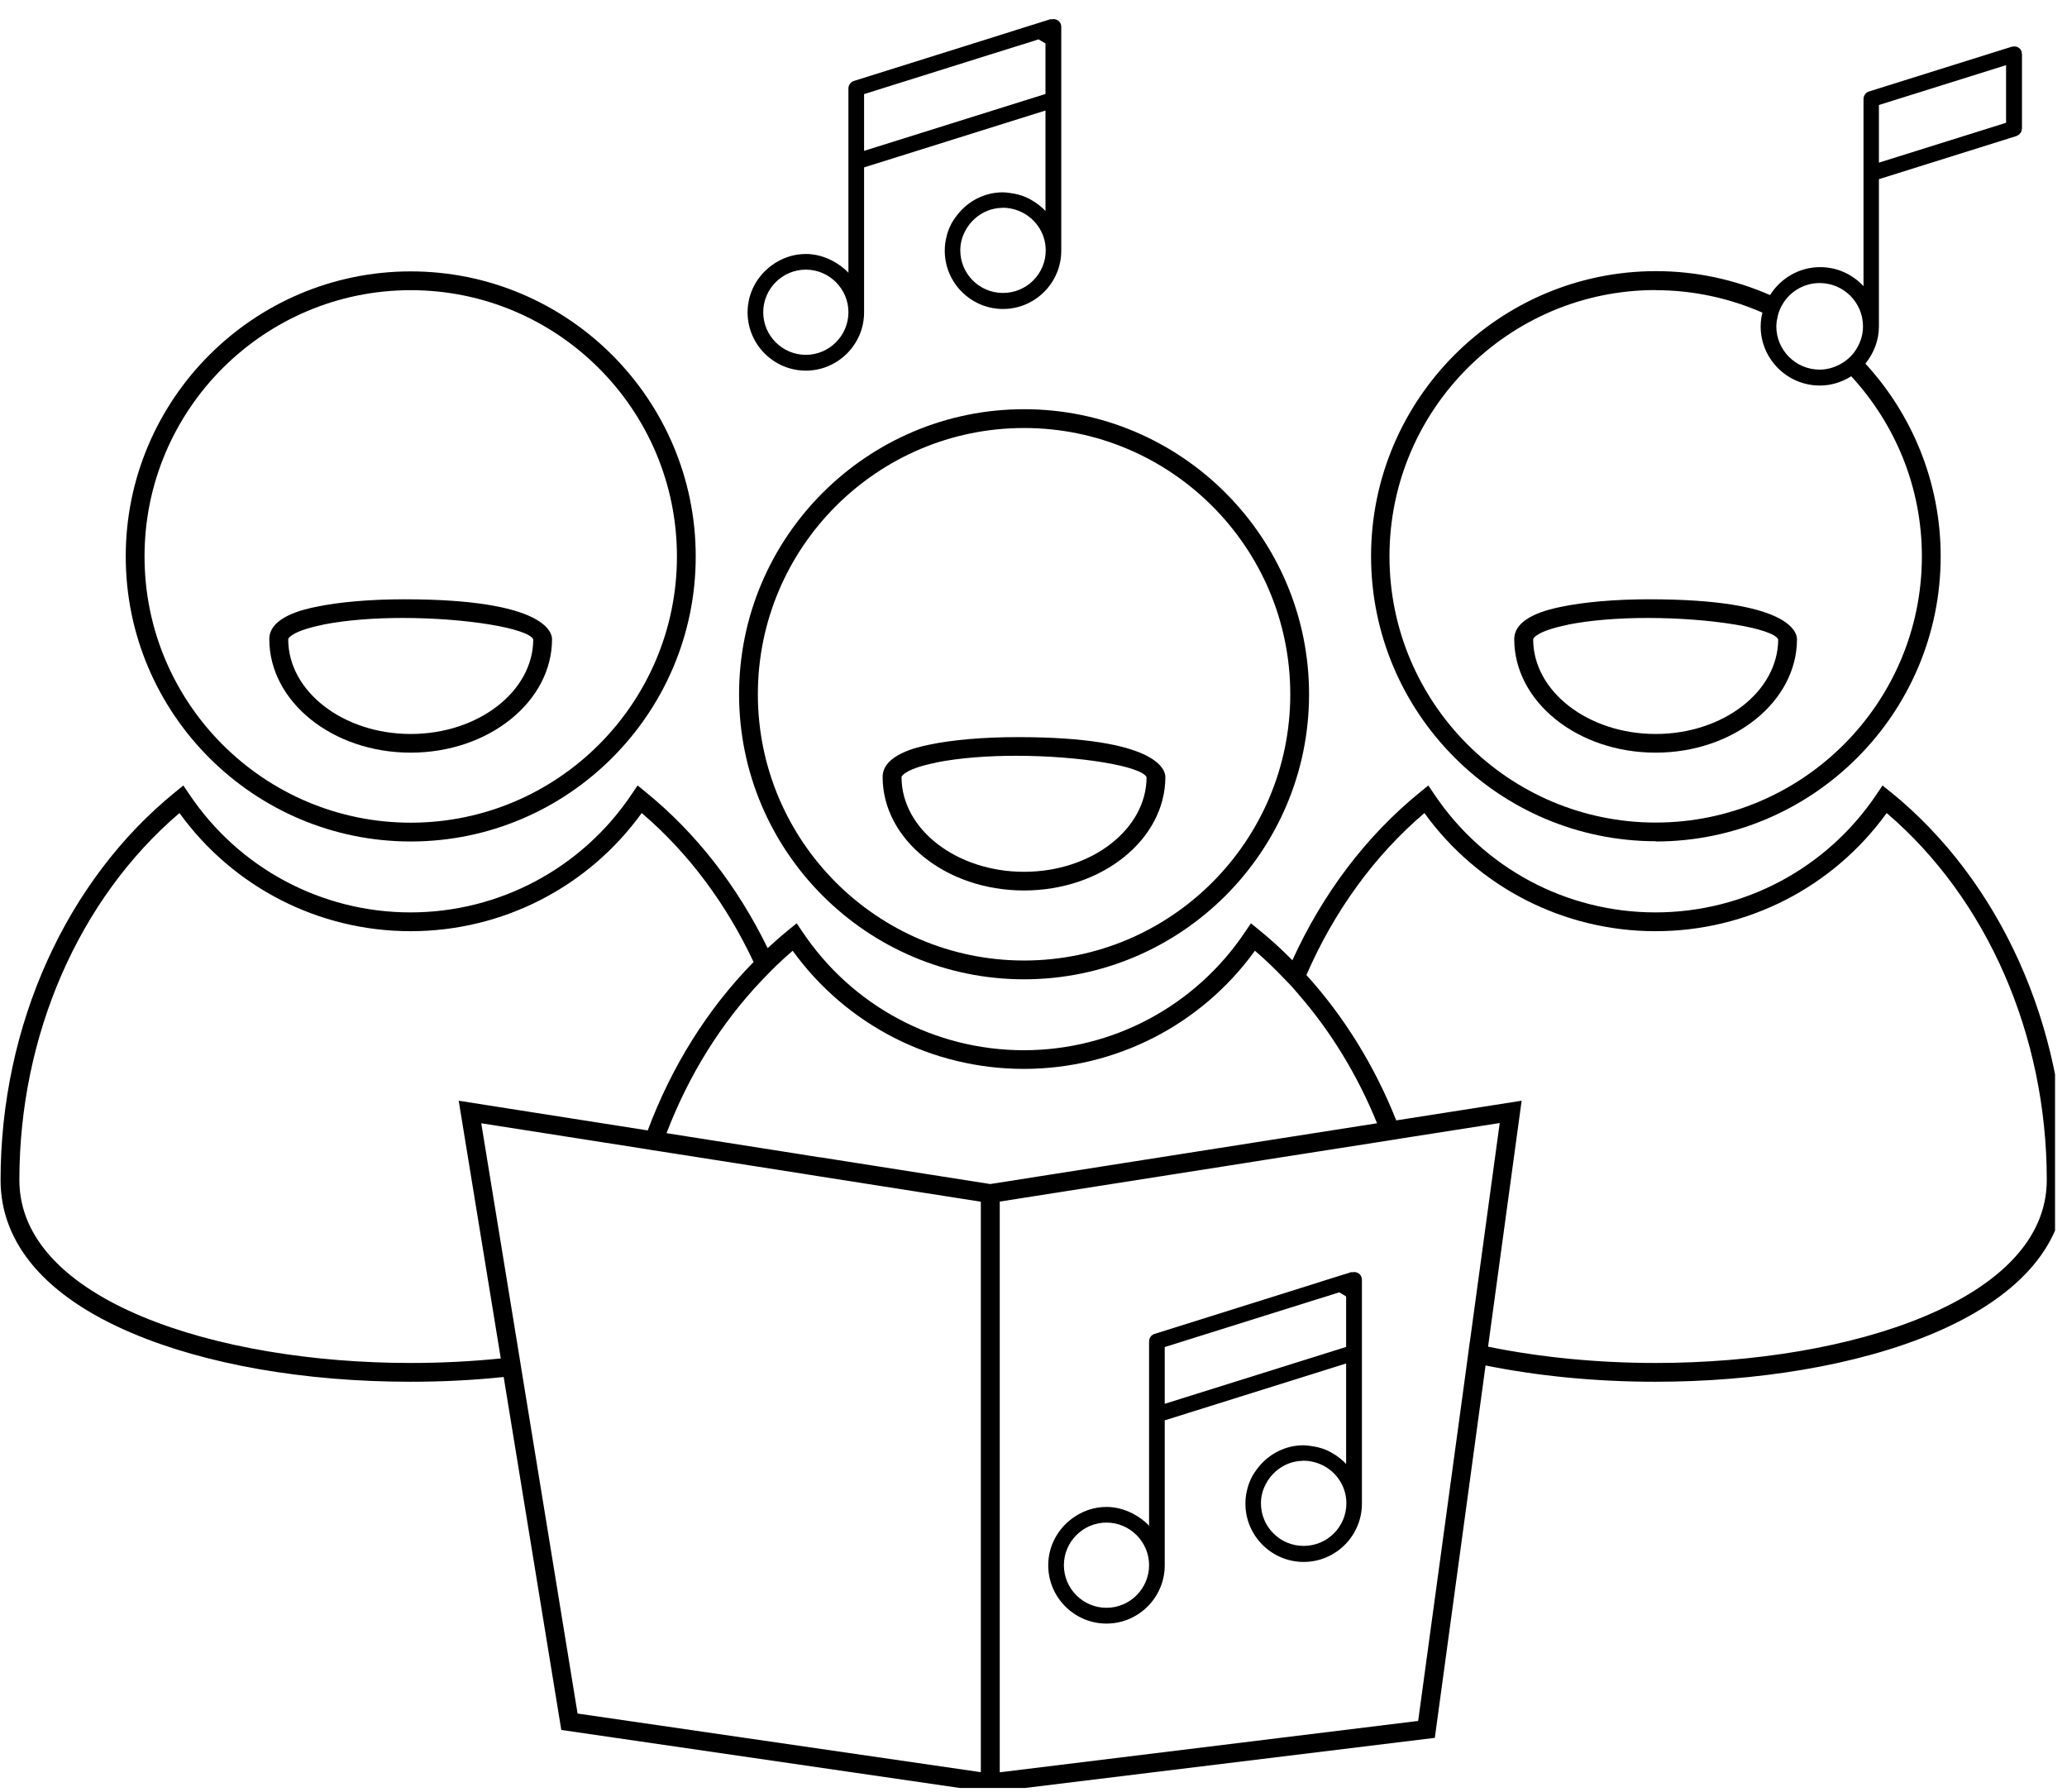 <svg width="165" height="143" viewBox="0 0 165 143" fill="none" xmlns="http://www.w3.org/2000/svg">
<g clip-path="url(#clip0_230_1612)">
<path d="M32.787 67.16C45.327 67.16 55.537 56.95 55.537 44.41C55.537 31.87 45.327 21.66 32.787 21.66C20.247 21.66 10.037 31.87 10.037 44.41C10.037 56.95 20.247 67.16 32.787 67.16ZM32.787 23.16C44.507 23.16 54.037 32.69 54.037 44.41C54.037 56.13 44.507 65.66 32.787 65.66C21.067 65.66 11.537 56.13 11.537 44.41C11.537 32.69 21.067 23.16 32.787 23.16Z" fill="black"/>
<path d="M32.787 60.07C39.007 60.07 44.067 56 44.067 51.01C44.067 50.48 43.497 47.83 32.277 47.83C29.547 47.83 27.027 48.05 25.197 48.44C24.277 48.63 21.497 49.23 21.497 51.01C21.497 56.01 26.557 60.07 32.777 60.07H32.787ZM25.747 49.86C27.667 49.48 29.927 49.32 32.147 49.32C37.237 49.32 42.167 50.15 42.567 51.03C42.557 55.19 38.167 58.58 32.787 58.58C27.407 58.58 23.007 55.19 23.007 51.02C23.007 50.89 23.477 50.32 25.757 49.87L25.747 49.86Z" fill="black"/>
<path d="M132.166 67.16C144.706 67.16 154.916 56.95 154.916 44.41C154.916 38.48 152.636 33.08 148.906 29.02C149.566 28.21 149.986 27.18 149.986 26.05V14.3L160.956 10.86C160.956 10.86 160.976 10.85 160.986 10.85C161.026 10.83 161.066 10.81 161.106 10.78C161.136 10.76 161.166 10.74 161.196 10.72C161.226 10.69 161.246 10.66 161.276 10.62C161.296 10.59 161.326 10.56 161.346 10.52C161.366 10.49 161.366 10.45 161.376 10.41C161.386 10.37 161.396 10.33 161.406 10.28C161.406 10.27 161.406 10.26 161.406 10.25V4.33C161.406 4.33 161.396 4.27 161.386 4.23C161.386 4.2 161.386 4.17 161.386 4.14C161.386 4.13 161.376 4.12 161.376 4.11C161.356 4.07 161.336 4.03 161.316 3.99C161.296 3.96 161.276 3.92 161.256 3.9C161.226 3.87 161.196 3.85 161.166 3.83C161.136 3.81 161.106 3.78 161.066 3.76C161.036 3.74 160.996 3.74 160.956 3.73C160.916 3.72 160.866 3.71 160.826 3.7C160.816 3.7 160.806 3.7 160.796 3.7C160.766 3.7 160.736 3.71 160.706 3.72C160.676 3.72 160.646 3.72 160.616 3.72L149.196 7.3C148.936 7.38 148.756 7.63 148.756 7.9V22.84C147.896 21.91 146.666 21.32 145.296 21.32C143.606 21.32 142.136 22.22 141.296 23.55C138.506 22.33 135.426 21.64 132.196 21.64C119.656 21.64 109.446 31.85 109.446 44.39C109.446 56.93 119.656 67.14 132.196 67.14L132.166 67.16ZM149.986 8.38L160.136 5.2V9.8L149.986 12.98V8.38ZM141.856 25.52C141.896 25.26 141.956 25 142.056 24.76C142.146 24.53 142.266 24.31 142.406 24.1C143.026 23.19 144.076 22.59 145.256 22.59C147.166 22.59 148.716 24.14 148.716 26.05C148.716 26.82 148.446 27.53 148.016 28.11C147.866 28.31 147.696 28.49 147.506 28.65C147.306 28.82 147.086 28.97 146.856 29.09C146.376 29.34 145.836 29.5 145.256 29.5C143.346 29.5 141.796 27.95 141.796 26.04C141.796 25.86 141.826 25.68 141.846 25.51L141.856 25.52ZM132.166 23.16C135.196 23.16 138.076 23.81 140.686 24.95C140.596 25.31 140.546 25.67 140.546 26.05C140.546 28.65 142.666 30.77 145.266 30.77C146.196 30.77 147.046 30.49 147.776 30.03C151.266 33.82 153.416 38.86 153.416 44.4C153.416 56.12 143.886 65.65 132.166 65.65C120.446 65.65 110.916 56.12 110.916 44.4C110.916 32.68 120.446 23.15 132.166 23.15V23.16Z" fill="black"/>
<path d="M132.166 60.07C138.386 60.07 143.446 56 143.446 51.01C143.446 50.48 142.876 47.83 131.656 47.83C128.926 47.83 126.406 48.05 124.576 48.44C123.666 48.63 120.876 49.23 120.876 51.01C120.876 56.01 125.936 60.07 132.156 60.07H132.166ZM125.126 49.86C127.046 49.48 129.306 49.32 131.526 49.32C136.616 49.32 141.546 50.15 141.946 51.03C141.936 55.19 137.546 58.58 132.166 58.58C126.786 58.58 122.386 55.19 122.386 51.02C122.386 50.89 122.856 50.32 125.136 49.87L125.126 49.86Z" fill="black"/>
<path d="M81.747 78.16C94.287 78.16 104.497 67.95 104.497 55.41C104.497 42.87 94.287 32.66 81.747 32.66C69.207 32.66 58.997 42.87 58.997 55.41C58.997 67.95 69.207 78.16 81.747 78.16ZM81.747 34.16C93.467 34.16 102.997 43.69 102.997 55.41C102.997 67.13 93.467 76.66 81.747 76.66C70.027 76.66 60.497 67.13 60.497 55.41C60.497 43.69 70.027 34.16 81.747 34.16Z" fill="black"/>
<path d="M81.746 71.07C87.966 71.07 93.026 67 93.026 62.01C93.026 61.48 92.457 58.83 81.237 58.83C78.507 58.83 75.987 59.05 74.156 59.44C73.237 59.63 70.457 60.23 70.457 62.01C70.457 67.01 75.516 71.07 81.737 71.07H81.746ZM74.707 60.86C76.626 60.48 78.886 60.32 81.106 60.32C86.197 60.32 91.126 61.15 91.526 62.03C91.516 66.19 87.126 69.58 81.746 69.58C76.367 69.58 71.966 66.19 71.966 62.02C71.966 61.89 72.436 61.32 74.716 60.87L74.707 60.86Z" fill="black"/>
<path d="M150.916 63.21L150.276 62.69L149.816 63.37C145.856 69.29 139.256 72.82 132.146 72.82C125.036 72.82 118.436 69.29 114.476 63.37L114.016 62.69L113.376 63.21C109.036 66.73 105.566 71.36 103.166 76.64C102.316 75.78 101.426 74.96 100.496 74.21L99.856 73.69L99.396 74.37C95.436 80.29 88.826 83.82 81.726 83.82C74.626 83.82 68.016 80.29 64.056 74.37L63.596 73.69L62.956 74.21C62.376 74.68 61.826 75.17 61.276 75.67C58.906 70.8 55.606 66.51 51.536 63.21L50.896 62.69L50.436 63.37C46.476 69.29 39.866 72.82 32.766 72.82C25.666 72.82 19.056 69.29 15.096 63.37L14.636 62.69L13.996 63.21C5.266 70.29 0.046 81.87 0.046 94.18C0.046 99.25 3.656 103.47 10.496 106.38C16.386 108.89 24.296 110.28 32.776 110.28C35.246 110.28 37.746 110.16 40.206 109.9L44.806 138.07L78.946 143.04H79.046L114.536 138.7L118.586 108.98C122.756 109.82 127.356 110.28 132.156 110.28C147.916 110.28 164.876 105.24 164.876 94.18C164.876 81.87 159.656 70.29 150.926 63.21H150.916ZM32.766 108.78C17.246 108.78 1.546 103.76 1.546 94.18C1.546 82.61 6.306 71.73 14.326 64.89C18.606 70.81 25.436 74.32 32.776 74.32C40.116 74.32 46.946 70.81 51.226 64.89C54.966 68.08 57.986 72.16 60.156 76.78C56.486 80.51 53.616 85.11 51.706 90.22L36.616 87.85L39.976 108.42C37.616 108.66 35.196 108.78 32.786 108.78H32.766ZM78.296 119.7V141.44L46.106 136.76L41.696 109.74L41.576 109L41.456 108.25L38.416 89.65L51.186 91.65L51.916 91.77L52.696 91.89L63.986 93.66L64.736 93.78L65.486 93.9L78.296 95.91V119.7ZM65.446 92.37L64.696 92.25L63.946 92.13L53.206 90.44C54.966 85.84 57.546 81.67 60.816 78.24C61.006 78.04 61.196 77.85 61.386 77.65C61.576 77.46 61.756 77.27 61.946 77.09C62.376 76.67 62.826 76.27 63.276 75.88C67.556 81.8 74.386 85.31 81.726 85.31C89.066 85.31 95.896 81.8 100.176 75.88C101.006 76.59 101.786 77.34 102.536 78.13C102.716 78.32 102.906 78.51 103.086 78.7C103.276 78.91 103.466 79.14 103.656 79.36C106.266 82.36 108.376 85.84 109.926 89.65L101.056 91.04L100.296 91.16L99.536 91.28L79.046 94.5L65.446 92.36V92.37ZM117.316 107.16L117.216 107.93L117.116 108.68L113.206 137.35L79.806 141.45V95.9L99.476 92.81L100.226 92.69L100.976 92.57L110.496 91.08L111.256 90.96L111.996 90.84L119.716 89.63L117.326 107.14L117.316 107.16ZM132.146 108.78C127.576 108.78 122.986 108.34 118.786 107.48L121.466 87.85L111.456 89.42C109.736 85.09 107.306 81.15 104.286 77.82C106.476 72.78 109.676 68.32 113.706 64.89C117.986 70.81 124.816 74.32 132.156 74.32C139.496 74.32 146.326 70.81 150.606 64.89C158.616 71.73 163.386 82.61 163.386 94.18C163.386 103.77 147.676 108.78 132.166 108.78H132.146Z" fill="black"/>
<path d="M107.896 101.52L105.596 102.24L104.686 102.53L103.826 102.8L92.166 106.46C91.906 106.54 91.726 106.78 91.726 107.06V121.77C91.346 121.36 90.886 121.04 90.386 120.78C89.766 120.47 89.066 120.27 88.326 120.27C87.296 120.27 86.356 120.62 85.586 121.19C84.436 122.04 83.676 123.39 83.676 124.93C83.676 127.49 85.766 129.58 88.326 129.58C90.886 129.58 92.976 127.49 92.976 124.93V113.36L107.456 108.82V116.84C107.206 116.57 106.916 116.34 106.606 116.13C106.356 115.97 106.096 115.82 105.826 115.71C105.456 115.56 105.066 115.46 104.666 115.41C104.466 115.38 104.266 115.35 104.056 115.35C102.596 115.35 101.306 116.04 100.456 117.1C100.206 117.41 99.976 117.75 99.816 118.12C99.696 118.39 99.596 118.68 99.536 118.98C99.456 119.31 99.416 119.65 99.416 120.01C99.416 122.57 101.506 124.66 104.066 124.66C106.626 124.66 108.716 122.57 108.716 120.01V108.04C108.716 108.04 108.716 108.04 108.716 108.03V102.14C108.716 101.94 108.626 101.75 108.466 101.64C108.306 101.53 108.096 101.49 107.906 101.55L107.896 101.52ZM88.326 128.32C86.446 128.32 84.926 126.79 84.926 124.92C84.926 123.05 86.456 121.52 88.326 121.52C90.196 121.52 91.726 123.05 91.726 124.92C91.726 126.79 90.196 128.32 88.326 128.32ZM104.056 123.38C102.176 123.38 100.656 121.85 100.656 119.98C100.656 119.45 100.786 118.95 101.016 118.5C101.216 118.09 101.496 117.73 101.836 117.43C102.406 116.93 103.146 116.61 103.956 116.59C103.996 116.59 104.026 116.58 104.066 116.58C104.496 116.58 104.896 116.67 105.276 116.81C106.556 117.3 107.476 118.53 107.476 119.98C107.476 121.86 105.946 123.38 104.076 123.38H104.056ZM107.456 104.37V107.5L92.976 112.04V107.51L105.026 103.73L105.936 103.45L106.906 103.14C107.086 103.25 107.266 103.36 107.456 103.47V104.37Z" fill="black"/>
<path d="M83.896 1.52L81.596 2.24L80.686 2.53L79.826 2.8L68.166 6.46C67.906 6.54 67.726 6.78 67.726 7.06V21.77C67.346 21.36 66.886 21.04 66.386 20.78C65.766 20.47 65.066 20.27 64.326 20.27C63.296 20.27 62.356 20.62 61.586 21.19C60.436 22.04 59.676 23.39 59.676 24.93C59.676 27.49 61.766 29.58 64.326 29.58C66.886 29.58 68.976 27.49 68.976 24.93V13.36L83.456 8.82V16.84C83.206 16.57 82.916 16.34 82.606 16.13C82.356 15.97 82.096 15.82 81.826 15.71C81.456 15.56 81.066 15.46 80.666 15.41C80.466 15.38 80.266 15.35 80.056 15.35C78.596 15.35 77.306 16.04 76.456 17.1C76.206 17.41 75.976 17.75 75.816 18.12C75.696 18.39 75.596 18.68 75.536 18.98C75.456 19.31 75.416 19.65 75.416 20.01C75.416 22.57 77.506 24.66 80.066 24.66C82.626 24.66 84.716 22.57 84.716 20.01V8.04C84.716 8.04 84.716 8.04 84.716 8.03V2.14C84.716 1.94 84.626 1.75 84.466 1.64C84.306 1.53 84.096 1.49 83.906 1.55L83.896 1.52ZM64.326 28.32C62.446 28.32 60.926 26.79 60.926 24.92C60.926 23.05 62.456 21.52 64.326 21.52C66.196 21.52 67.726 23.05 67.726 24.92C67.726 26.79 66.196 28.32 64.326 28.32ZM80.056 23.38C78.176 23.38 76.656 21.85 76.656 19.98C76.656 19.45 76.786 18.95 77.016 18.5C77.216 18.09 77.496 17.73 77.836 17.43C78.406 16.93 79.146 16.61 79.956 16.59C79.996 16.59 80.026 16.58 80.066 16.58C80.496 16.58 80.896 16.67 81.276 16.81C82.556 17.3 83.476 18.53 83.476 19.98C83.476 21.86 81.946 23.38 80.076 23.38H80.056ZM83.456 4.37V7.5L68.976 12.04V7.51L81.026 3.73L81.936 3.45L82.906 3.14C83.086 3.25 83.266 3.36 83.456 3.47V4.37Z" fill="black"/>
</g>
<defs>
<clipPath id="clip0_230_1612">
<rect width="164" height="142" fill="white" transform="translate(0.046 0.7)"/>
</clipPath>
</defs>
</svg>
